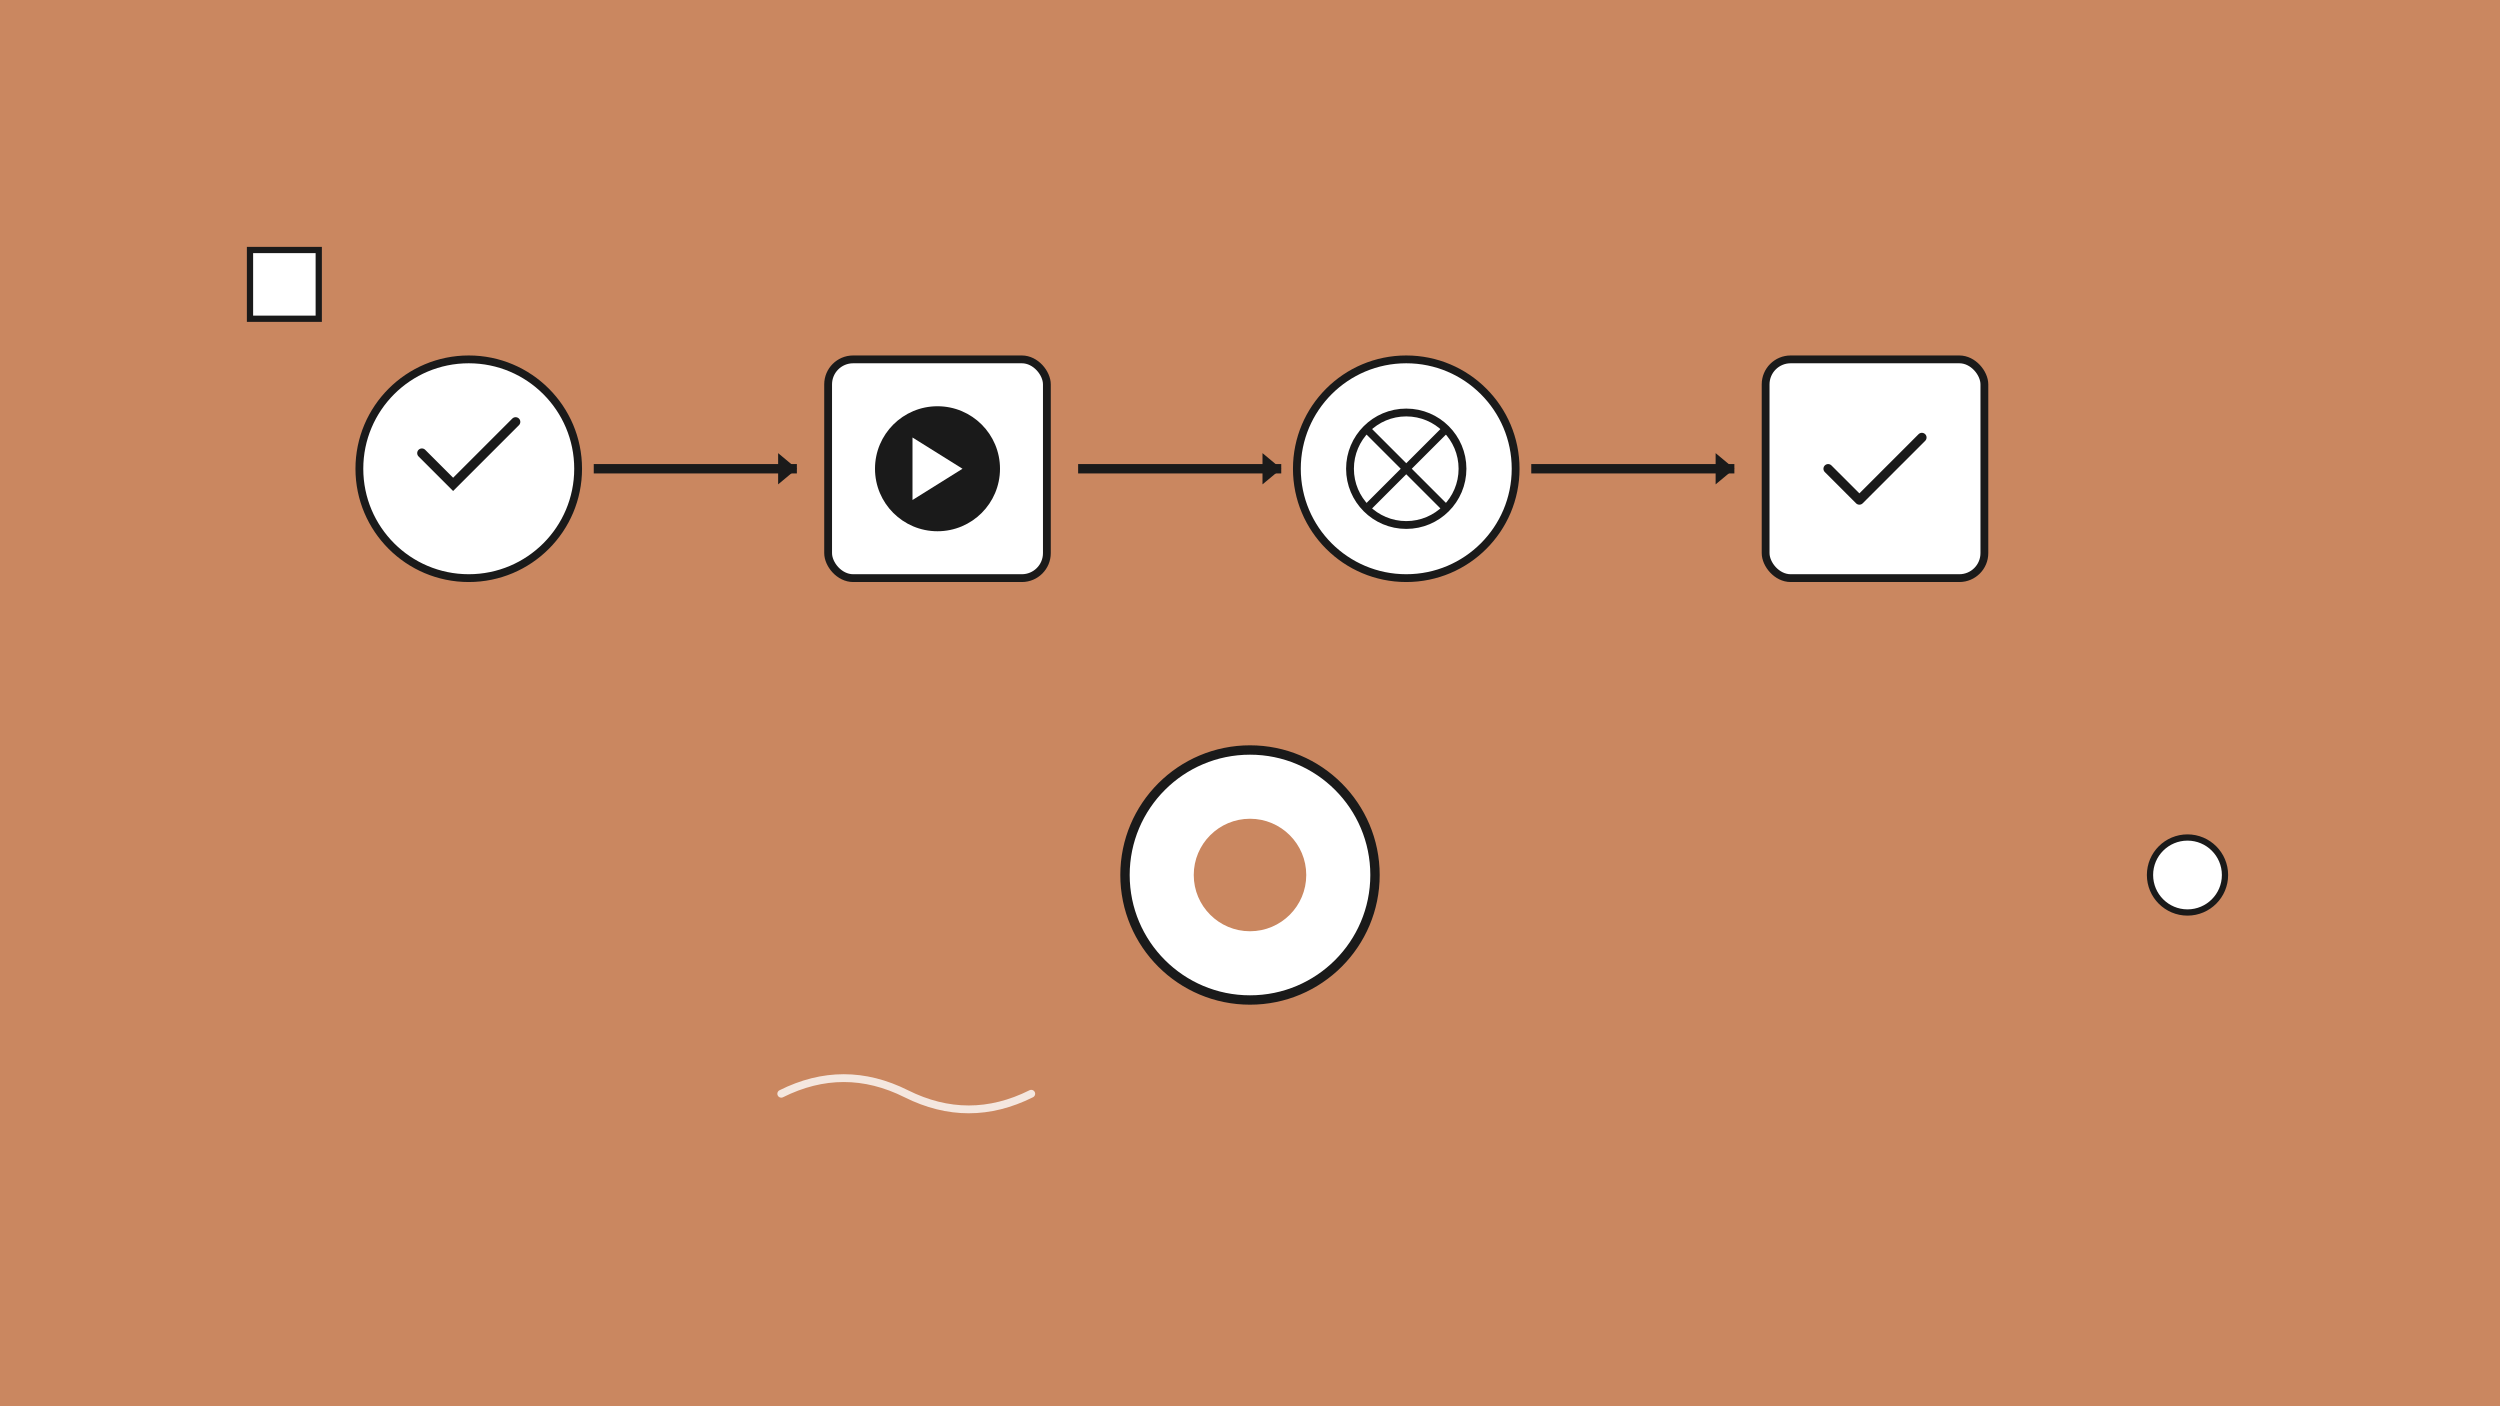 <svg viewBox="0 0 800 450" xmlns="http://www.w3.org/2000/svg">
  <!-- Background -->
  <rect width="800" height="450" fill="#CA8760"/>

  <!-- Workflow nodes -->
  <g transform="translate(150, 150)">
    <circle cx="0" cy="0" r="35" fill="#FFFFFF" stroke="#1A1A1A" stroke-width="2.5"/>
    <path d="M -15 -5 L -5 5 L 15 -15" stroke="#1A1A1A" stroke-width="3" fill="none" stroke-linecap="round"/>
  </g>

  <g transform="translate(300, 150)">
    <rect x="-35" y="-35" width="70" height="70" rx="8" fill="#FFFFFF" stroke="#1A1A1A" stroke-width="2.5"/>
    <circle cx="0" cy="0" r="20" fill="#1A1A1A"/>
    <path d="M -8 -10 L -8 10 L 8 0 Z" fill="#FFFFFF"/>
  </g>

  <g transform="translate(450, 150)">
    <circle cx="0" cy="0" r="35" fill="#FFFFFF" stroke="#1A1A1A" stroke-width="2.5"/>
    <circle cx="0" cy="0" r="18" fill="none" stroke="#1A1A1A" stroke-width="2.5"/>
    <path d="M -12 -12 L 12 12 M -12 12 L 12 -12" stroke="#1A1A1A" stroke-width="2.5"/>
  </g>

  <g transform="translate(600, 150)">
    <rect x="-35" y="-35" width="70" height="70" rx="8" fill="#FFFFFF" stroke="#1A1A1A" stroke-width="2.5"/>
    <path d="M -15 0 L -5 10 L 15 -10" stroke="#1A1A1A" stroke-width="3" fill="none" stroke-linecap="round" stroke-linejoin="round"/>
  </g>

  <!-- Flow arrows -->
  <path d="M 190 150 L 255 150" stroke="#1A1A1A" stroke-width="3"/>
  <path d="M 249 145 L 255 150 L 249 155" fill="#1A1A1A"/>

  <path d="M 345 150 L 410 150" stroke="#1A1A1A" stroke-width="3"/>
  <path d="M 404 145 L 410 150 L 404 155" fill="#1A1A1A"/>

  <path d="M 490 150 L 555 150" stroke="#1A1A1A" stroke-width="3"/>
  <path d="M 549 145 L 555 150 L 549 155" fill="#1A1A1A"/>

  <!-- Gear icon -->
  <g transform="translate(400, 280)">
    <circle cx="0" cy="0" r="40" fill="#FFFFFF" stroke="#1A1A1A" stroke-width="3"/>
    <path d="M -10 -20 L -10 -30 L 10 -30 L 10 -20 Z M -10 20 L -10 30 L 10 30 L 10 20 Z M -20 -10 L -30 -10 L -30 10 L -20 10 Z M 20 -10 L 30 -10 L 30 10 L 20 10 Z" fill="#FFFFFF"/>
    <circle cx="0" cy="0" r="18" fill="#CA8760"/>
  </g>

  <!-- Decorative -->
  <path d="M 250 350 Q 270 340 290 350 Q 310 360 330 350" stroke="#FFFFFF" stroke-width="2.5" fill="none" stroke-linecap="round" opacity="0.8"/>

  <circle cx="700" cy="280" r="12" fill="#FFFFFF" stroke="#1A1A1A" stroke-width="2"/>
  <rect x="80" y="80" width="22" height="22" fill="#FFFFFF" stroke="#1A1A1A" stroke-width="2"/>
</svg>